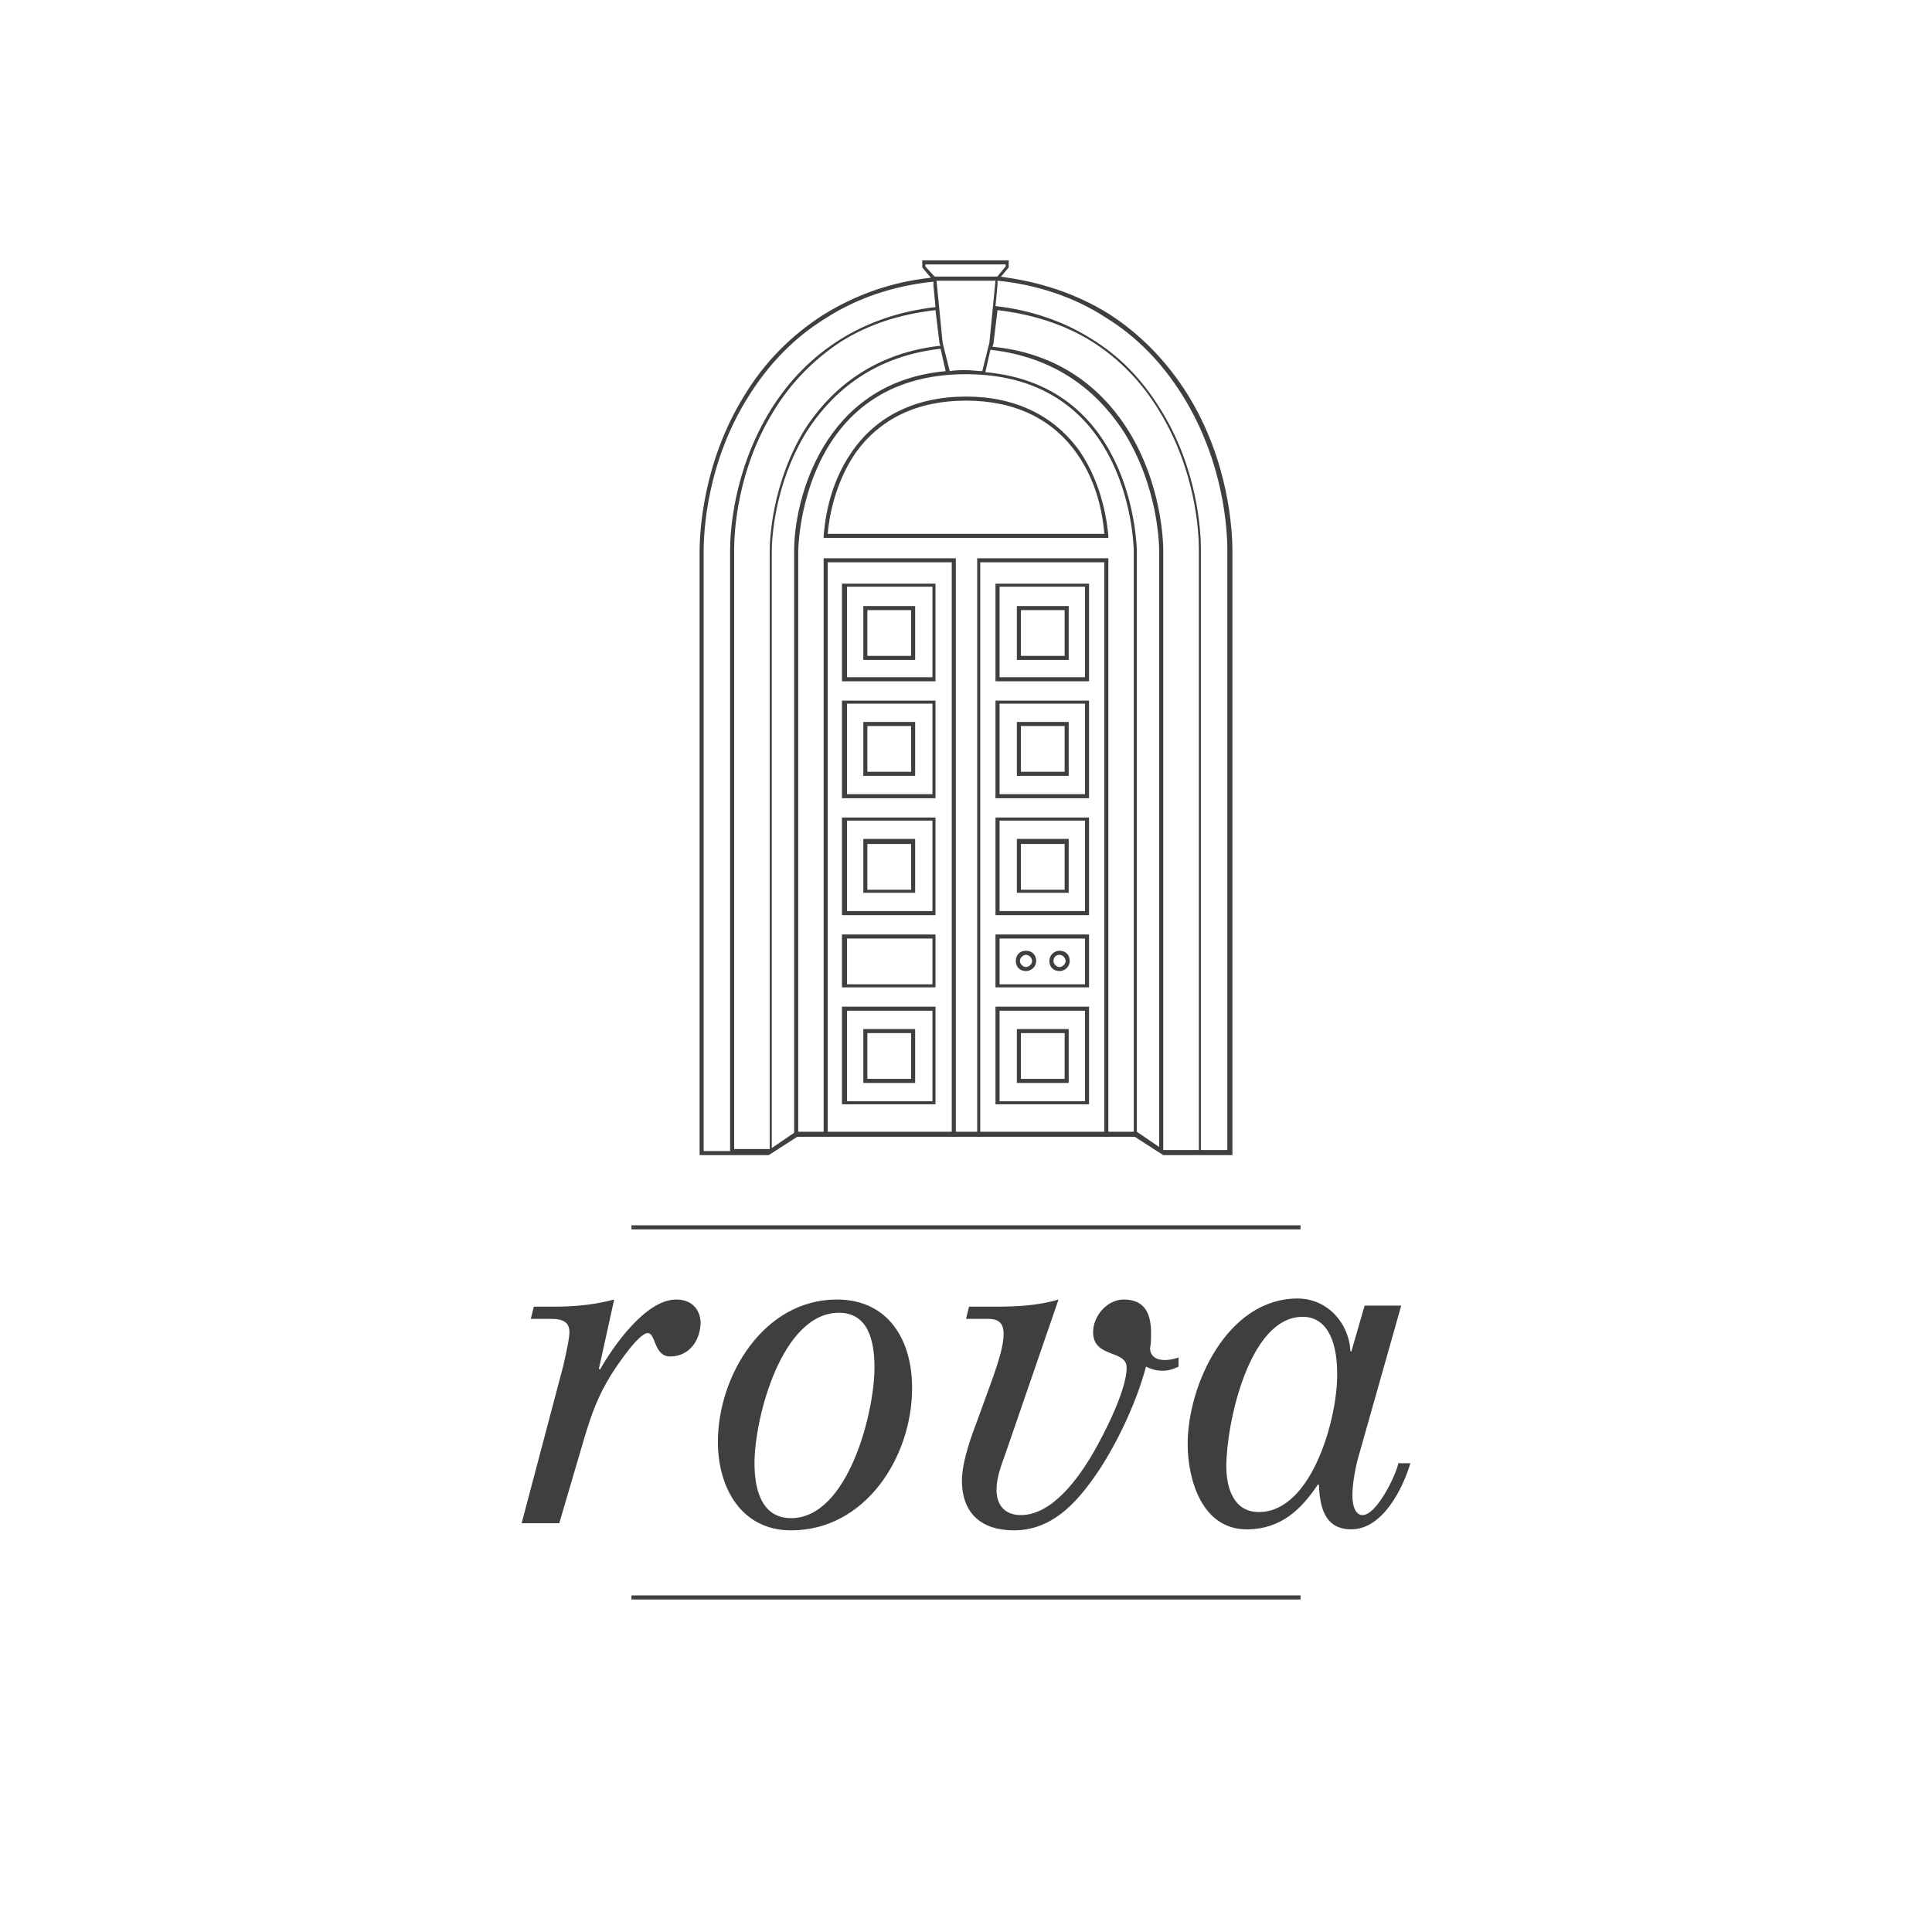 <?xml version="1.0" encoding="utf-8"?>
<!-- Generator: Adobe Illustrator 19.2.1, SVG Export Plug-In . SVG Version: 6.00 Build 0)  -->
<svg version="1.1" id="Calque_1" xmlns="http://www.w3.org/2000/svg" xmlns:xlink="http://www.w3.org/1999/xlink" x="0px" y="0px"
	 viewBox="0 0 190 190" style="enable-background:new 0 0 190 190;" xml:space="preserve">
<style type="text/css">
	.st0{fill:#3F3F3F;}
</style>
<g id="REPERES">
</g>
<g>
	<rect x="62.1" y="156.9" class="st0" width="65.8" height="0.4"/>
</g>
<g>
	<rect x="62.1" y="120.5" class="st0" width="65.8" height="0.4"/>
</g>
<g>
	<path class="st0" d="M66.5,127.8c-3,0-6.2,4.6-7.5,6.9l-0.1-0.1l1.5-6.8c-1.9,0.5-3.8,0.7-5.7,0.7h-2.2l-0.3,1.2h2
		c1.1,0,1.8,0.3,1.8,1.3c0,0.6-0.2,1.5-0.6,3.3l-4.1,15.5h3.7l2.5-8.5c0.7-2.3,1.3-4,2.6-6.1c0.5-0.8,2.7-4.1,3.6-4.1
		c0.8,0,0.6,2.3,2.2,2.3c1.9,0,3-1.6,3-3.4C68.8,128.6,67.9,127.8,66.5,127.8z"/>
	<path class="st0" d="M82.3,127.8c-7.2,0-11.7,7.5-11.7,14c0,4.5,2.3,8.7,7.2,8.7c7.3,0,11.9-7.2,11.9-14
		C89.7,131.7,87.3,127.8,82.3,127.8z M77.8,149.3c-3,0-3.6-3-3.6-5.4c0-4.5,2.7-14.8,8.3-14.8c3,0,3.5,3,3.5,5.4
		C86,138.9,83.4,149.3,77.8,149.3z"/>
	<path class="st0" d="M137.5,144c-0.4,1.5-2.2,5-3.5,5c-0.7,0-1-0.9-1-1.9c0-1,0.2-2.3,0.5-3.5l4.3-15.2h-3.6l-1.3,4.5h-0.1
		c-0.1-2.7-2.2-5.2-5.2-5.2c-6.9,0-10.8,8.5-10.8,14.3c0,3.5,1.4,8.4,5.8,8.4c3.4,0,5.4-2,7-4.4h0.1c0.1,2.1,0.5,4.4,3.2,4.4
		c3.1,0,5.1-4.1,5.8-6.5H137.5z M123.8,148.7c-2.5,0-3.2-2.4-3.2-4.5c0-4.1,2.2-14.7,7.5-14.7c2.7,0,3.4,3,3.4,5.5
		C131.6,139.2,129.1,148.7,123.8,148.7z"/>
	<path class="st0" d="M113.1,132.4c0,0,0,0.1,0,0.2c0.1-0.5,0.1-1,0.1-1.5c0-1.9-0.6-3.3-2.7-3.3c-1.6,0-3,1.6-3,3.2
		c0,2.6,3.3,1.7,3.3,3.5c0,2.2-2.2,6.5-3.3,8.4c-1.4,2.4-4,6.1-7.1,6.1c-1.6,0-2.4-1-2.4-2.5c0-1.2,0.5-2.5,0.9-3.6l5.2-15.1
		c-2,0.6-4.1,0.7-6.1,0.7h-2.7l-0.3,1.2h2.1c1,0,1.6,0.3,1.6,1.5c0,1.1-0.5,2.7-1.1,4.4L96,140c-0.8,2.1-1.4,4.1-1.4,5.6
		c0,3.3,2,4.9,5.1,4.9c3.7,0,6.1-2.6,8.1-5.5c1.8-2.6,3.9-6.8,4.9-10.6c0,0,0,0,0,0c1.6,0.8,2.8,0.2,3.2,0v-0.9
		C114.8,133.9,113,134,113.1,132.4z"/>
</g>
<g>
	<path class="st0" d="M95,39c-4.9,0-8.8,1.9-11.2,5.4c-2.4,3.4-2.7,7.2-2.8,8.3l0,0.2H109l0-0.2c-0.1-1.1-0.5-4.9-2.8-8.3
		C103.7,40.9,99.9,39,95,39z M108.6,52.5H81.4c0.1-1.3,0.6-4.8,2.7-7.9c2.4-3.4,6.1-5.2,10.9-5.2c4.8,0,8.5,1.8,10.9,5.2
		C108.1,47.7,108.5,51.2,108.6,52.5z"/>
	<path class="st0" d="M92,57.4h-9.2V67H92V57.4z M91.7,66.6h-8.4v-8.9h8.4V66.6z"/>
	<path class="st0" d="M90,59.6h-5.1v5.3H90V59.6z M89.6,64.5h-4.3v-4.5h4.3V64.5z"/>
	<path class="st0" d="M92,68.9h-9.2v9.6H92V68.9z M91.7,78.1h-8.4v-8.9h8.4V78.1z"/>
	<path class="st0" d="M90,71h-5.1v5.3H90V71z M89.6,75.9h-4.3v-4.5h4.3V75.9z"/>
	<path class="st0" d="M92,80.4h-9.2V90H92V80.4z M91.7,89.6h-8.4v-8.9h8.4V89.6z"/>
	<path class="st0" d="M90,82.5h-5.1v5.3H90V82.5z M89.6,87.5h-4.3v-4.5h4.3V87.5z"/>
	<path class="st0" d="M92,91.9h-9.2v5.2H92V91.9z M91.7,96.8h-8.4v-4.5h8.4V96.8z"/>
	<path class="st0" d="M92,99h-9.2v9.6H92V99z M91.7,108.3h-8.4v-8.9h8.4V108.3z"/>
	<path class="st0" d="M90,101.2h-5.1v5.3H90V101.2z M89.6,106.1h-4.3v-4.5h4.3V106.1z"/>
	<path class="st0" d="M107.1,57.4h-9.2V67h9.2V57.4z M106.7,66.6h-8.4v-8.9h8.4V66.6z"/>
	<path class="st0" d="M105.1,59.6H100v5.3h5.1V59.6z M104.7,64.5h-4.3v-4.5h4.3V64.5z"/>
	<path class="st0" d="M107.1,68.9h-9.2v9.6h9.2V68.9z M106.7,78.1h-8.4v-8.9h8.4V78.1z"/>
	<path class="st0" d="M105.1,71H100v5.3h5.1V71z M104.7,75.9h-4.3v-4.5h4.3V75.9z"/>
	<path class="st0" d="M107.1,80.4h-9.2V90h9.2V80.4z M106.7,89.6h-8.4v-8.9h8.4V89.6z"/>
	<path class="st0" d="M105.1,82.5H100v5.3h5.1V82.5z M104.7,87.5h-4.3v-4.5h4.3V87.5z"/>
	<path class="st0" d="M100.9,95.5c0.5,0,1-0.4,1-1c0-0.6-0.4-1-1-1s-1,0.4-1,1C99.9,95.1,100.3,95.5,100.9,95.5z M100.9,93.9
		c0.3,0,0.6,0.3,0.6,0.6c0,0.3-0.3,0.6-0.6,0.6c-0.3,0-0.6-0.3-0.6-0.6C100.3,94.2,100.6,93.9,100.9,93.9z"/>
	<path class="st0" d="M104.2,95.5c0.5,0,1-0.4,1-1c0-0.6-0.4-1-1-1c-0.5,0-1,0.4-1,1C103.2,95.1,103.6,95.5,104.2,95.5z M104.2,93.9
		c0.3,0,0.6,0.3,0.6,0.6c0,0.3-0.3,0.6-0.6,0.6c-0.3,0-0.6-0.3-0.6-0.6C103.6,94.2,103.8,93.9,104.2,93.9z"/>
	<path class="st0" d="M107.1,91.9h-9.2v5.2h9.2V91.9z M106.7,96.8h-8.4v-4.5h8.4V96.8z"/>
	<path class="st0" d="M91.7,27.3c-4,0.4-7.6,1.7-10.8,3.7c-3.1,2-5.7,4.6-7.7,7.9c-4.1,6.6-4.4,13.5-4.4,15.4v59.3h6.8l2.8-1.8h33.2
		l2.8,1.8h6.8V54.2c0-1.9-0.3-8.8-4.4-15.4c-2-3.2-4.6-5.9-7.7-7.9c-3.2-2-6.8-3.2-10.8-3.7H91.7z M97.9,27.6l-0.6,6.1l-0.7,2.8
		c-0.5,0-1-0.1-1.6-0.1c-0.5,0-1.1,0-1.6,0.1l-0.7-2.8l-0.6-6.1L97.9,27.6z M111.5,111.3H109V54.9H96.1v56.4h-2.1V54.9H81v56.4h-2.5
		V54.2c0-0.2,0.2-17.4,16.5-17.4c16.3,0,16.5,17.2,16.5,17.4V111.3z M108.6,111.3H96.4v-56h12.2V111.3z M93.5,111.3H81.4v-56h12.2
		V111.3z M69.2,113.1V54.2c0-1.9,0.3-8.7,4.4-15.2c2-3.2,4.5-5.8,7.6-7.7c3.1-2,6.7-3.2,10.6-3.6l0,0.4l0.2,2.1
		c-3.5,0.4-6.7,1.5-9.4,3.2c-2.7,1.7-5,4-6.8,6.9c-3.7,6-4,12.1-4,13.8v59.1H69.2z M72.2,113.1V54c0-1.7,0.3-7.8,3.9-13.6
		c1.7-2.8,4-5.1,6.6-6.8c2.7-1.7,5.8-2.7,9.3-3.1l0.4,3.3l0.1,0.2c-7.3,0.8-11.3,5-13.4,8.3c-3.2,5.3-3.4,10.8-3.4,11.8v58.9H72.2z
		 M78.1,111.4l-2.2,1.5V54.2c0-1,0.2-6.5,3.4-11.7c2.1-3.3,6-7.4,13.2-8.2l0.5,2.2c-12.2,1.1-14.9,12.9-14.9,17.6V111.4z M114,112.8
		l-2.2-1.5V54.2c0-0.2-0.2-16.3-14.9-17.6l0.5-2.2c7.2,0.8,11.1,4.9,13.2,8.2c3.2,5.2,3.4,10.6,3.4,11.7V112.8z M117.8,113.1h-3.4
		V54.2c0-1.1-0.2-6.6-3.4-11.8c-2.1-3.4-6.1-7.6-13.4-8.3l0.1-0.3l0.4-3.3c3.4,0.4,6.6,1.4,9.3,3.1c2.7,1.7,4.9,4,6.6,6.8
		c3.6,5.9,3.9,11.9,3.9,13.6V113.1z M120.8,113.1h-2.7V54c0-1.7-0.3-7.9-4-13.8c-1.8-2.9-4-5.2-6.8-6.9c-2.7-1.7-5.9-2.8-9.4-3.2
		l0.2-2.1l0-0.4c3.9,0.4,7.5,1.6,10.6,3.6c3.1,1.9,5.6,4.5,7.6,7.7c4.1,6.6,4.4,13.3,4.4,15.2V113.1z"/>
	<path class="st0" d="M107.1,99h-9.2v9.6h9.2V99z M106.7,108.3h-8.4v-8.9h8.4V108.3z"/>
	<path class="st0" d="M105.1,101.2H100v5.3h5.1V101.2z M104.7,106.1h-4.3v-4.5h4.3V106.1z"/>
</g>
<path class="st0" d="M90.7,25.6v0.7l1,1.2l0,0.1h6.5l0-0.1l1-1.2v-0.7H90.7z M98.9,26.2L98,27.3H92L91,26.2V26h7.9V26.2z"/>
</svg>
